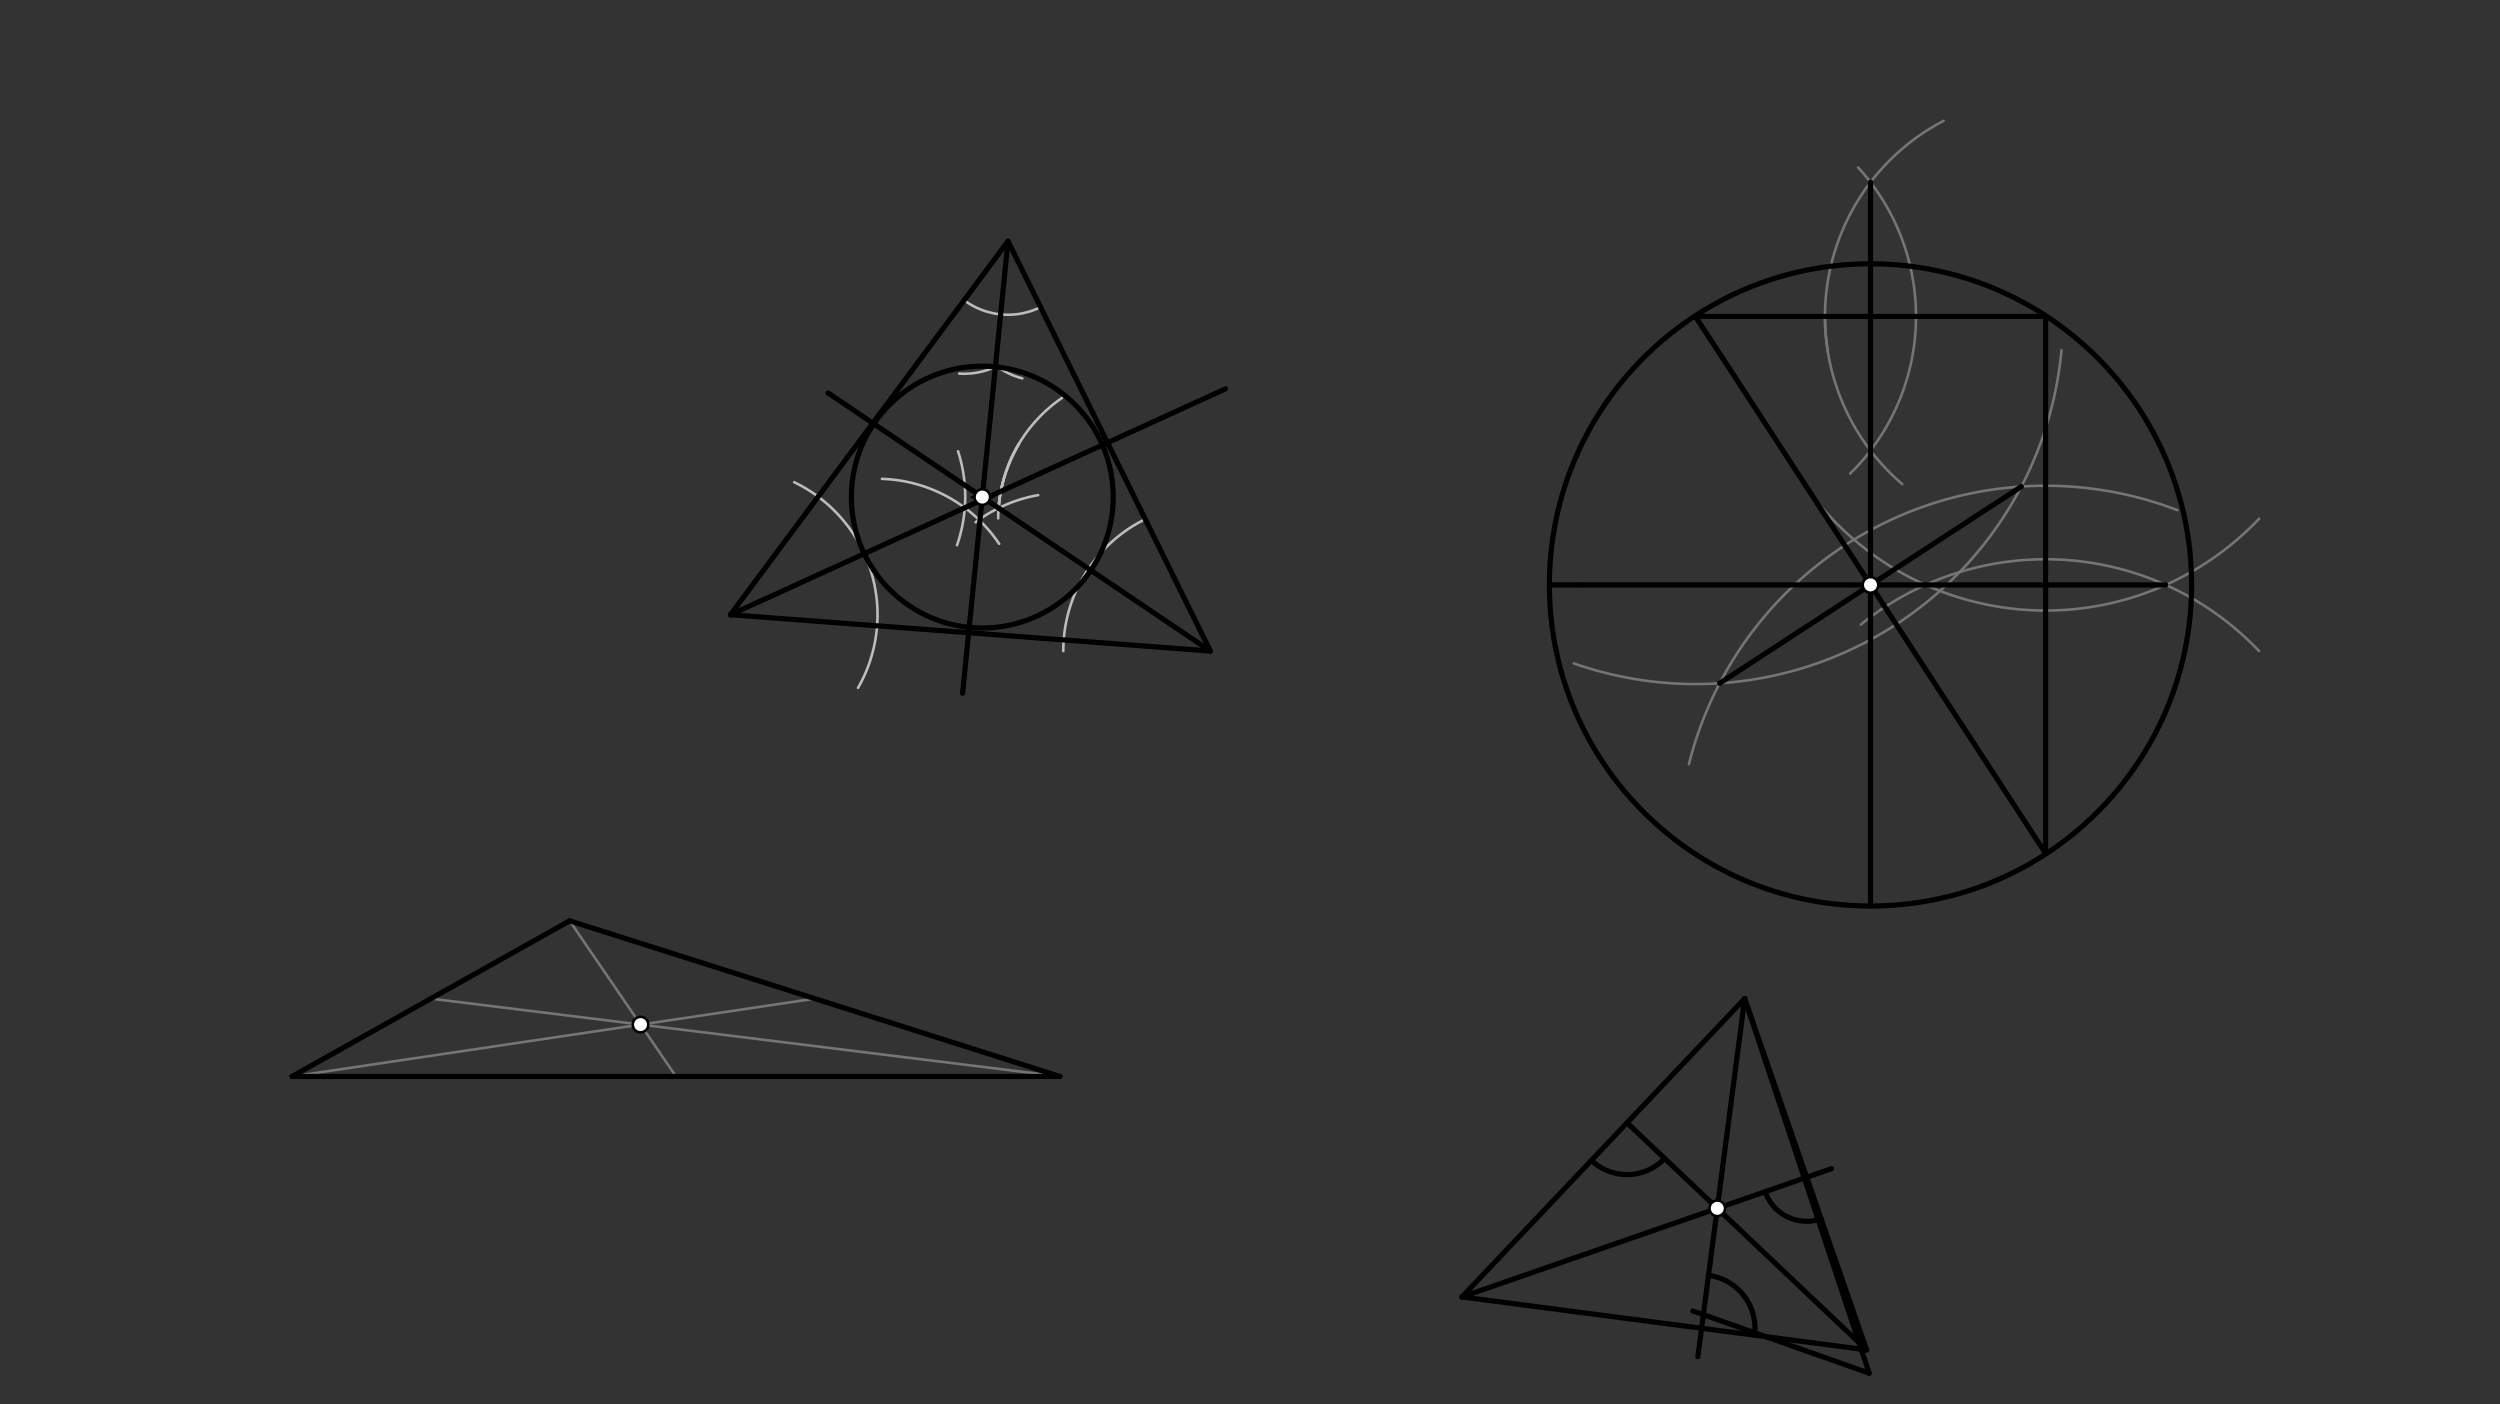 <svg xmlns="http://www.w3.org/2000/svg" class="svg--816" height="100%" preserveAspectRatio="xMidYMid meet" viewBox="0 0 963.78 541.417" width="100%"><rect x="0" y="0" width="963.78" height="541.417" fill="#333333" stroke="none"/><defs><marker id="marker-arrow" markerHeight="16" markerUnits="userSpaceOnUse" markerWidth="24" orient="auto-start-reverse" refX="24" refY="4" viewBox="0 0 24 8"><path d="M 0 0 L 24 4 L 0 8 z" stroke="inherit"></path></marker></defs><g class="aux-layer--949"><g class="element--733"><path d="M 306.194 185.907 A 56.693 56.693 0 0 1 330.786 265.18" fill="none" stroke="#BDBDBD" stroke-dasharray="none" stroke-linecap="round" stroke-width="1"></path></g><g class="element--733"><path d="M 369.334 173.971 A 56.693 56.693 0 0 1 368.937 210.17" fill="none" stroke="#BDBDBD" stroke-dasharray="none" stroke-linecap="round" stroke-width="1"></path></g><g class="element--733"><path d="M 340.011 184.604 A 56.693 56.693 0 0 1 385.185 209.643" fill="none" stroke="#BDBDBD" stroke-dasharray="none" stroke-linecap="round" stroke-width="1"></path></g><g class="element--733"><path d="M 409.907 250.988 A 56.693 56.693 0 0 1 441.504 200.152" fill="none" stroke="#BDBDBD" stroke-dasharray="none" stroke-linecap="round" stroke-width="1"></path></g><g class="element--733"><path d="M 385.09 194.539 A 56.693 56.693 0 0 1 392.803 171.129" fill="none" stroke="#BDBDBD" stroke-dasharray="none" stroke-linecap="round" stroke-width="1"></path></g><g class="element--733"><path d="M 400.228 190.877 A 56.693 56.693 0 0 0 376.103 201.318" fill="none" stroke="#BDBDBD" stroke-dasharray="none" stroke-linecap="round" stroke-width="1"></path></g><g class="element--733"><path d="M 392.803 171.129 A 56.693 56.693 0 0 0 385.09 194.539" fill="none" stroke="#BDBDBD" stroke-dasharray="none" stroke-linecap="round" stroke-width="1"></path></g><g class="element--733"><path d="M 409.403 153.422 A 56.693 56.693 0 0 0 384.812 199.84" fill="none" stroke="#BDBDBD" stroke-dasharray="none" stroke-linecap="round" stroke-width="1"></path></g><g class="element--733"><path d="M 371.693 115.74 A 28.346 28.346 0 0 0 401.148 118.405" fill="none" stroke="#BDBDBD" stroke-dasharray="none" stroke-linecap="round" stroke-width="1"></path></g><g class="element--733"><path d="M 383.265 140.399 A 28.346 28.346 0 0 0 394.119 145.867" fill="none" stroke="#BDBDBD" stroke-dasharray="none" stroke-linecap="round" stroke-width="1"></path></g><g class="element--733"><path d="M 383.736 141.402 A 28.346 28.346 0 0 1 369.799 144.023" fill="none" stroke="#BDBDBD" stroke-dasharray="none" stroke-linecap="round" stroke-width="1"></path></g><g class="element--733"><path d="M 606.735 255.747 A 141.732 141.732 0 0 0 794.735 134.987" fill="none" stroke="#757575" stroke-dasharray="none" stroke-linecap="round" stroke-width="1"></path></g><g class="element--733"><path d="M 651.099 294.612 A 141.732 141.732 0 0 1 839.415 196.678" fill="none" stroke="#757575" stroke-dasharray="none" stroke-linecap="round" stroke-width="1"></path></g><g class="element--733"><path d="M 713.264 182.584 A 85.039 85.039 0 0 0 716.324 64.564" fill="none" stroke="#757575" stroke-dasharray="none" stroke-linecap="round" stroke-width="1"></path></g><g class="element--733"><path d="M 703.561 121.988 A 85.039 85.039 0 0 0 733.354 186.637" fill="none" stroke="#757575" stroke-dasharray="none" stroke-linecap="round" stroke-width="1"></path></g><g class="element--733"><path d="M 704.657 135.6 A 85.039 85.039 0 0 1 749.264 46.593" fill="none" stroke="#757575" stroke-dasharray="none" stroke-linecap="round" stroke-width="1"></path></g><g class="element--733"><path d="M 700.248 193.053 A 113.386 113.386 0 0 0 870.913 199.968" fill="none" stroke="#757575" stroke-dasharray="none" stroke-linecap="round" stroke-width="1"></path></g><g class="element--733"><path d="M 717.392 240.751 A 113.386 113.386 0 0 1 870.885 250.977" fill="none" stroke="#757575" stroke-dasharray="none" stroke-linecap="round" stroke-width="1"></path></g><g class="element--733"><line stroke="#757575" stroke-dasharray="none" stroke-linecap="round" stroke-width="1" x1="260.6" x2="219.6" y1="414.988" y2="354.988"></line></g><g class="element--733"><line stroke="#757575" stroke-dasharray="none" stroke-linecap="round" stroke-width="1" x1="314.1" x2="112.6" y1="384.988" y2="414.988"></line></g><g class="element--733"><line stroke="#757575" stroke-dasharray="none" stroke-linecap="round" stroke-width="1" x1="166.1" x2="408.6" y1="384.988" y2="414.988"></line></g></g><g class="main-layer--75a"><g class="element--733"><line stroke="#000000" stroke-dasharray="none" stroke-linecap="round" stroke-width="2" x1="388.6" x2="281.6" y1="92.988" y2="236.988"></line></g><g class="element--733"><line stroke="#000000" stroke-dasharray="none" stroke-linecap="round" stroke-width="2" x1="388.6" x2="466.6" y1="92.988" y2="250.988"></line></g><g class="element--733"><line stroke="#000000" stroke-dasharray="none" stroke-linecap="round" stroke-width="2" x1="281.6" x2="466.6" y1="236.988" y2="250.988"></line></g><g class="element--733"><line stroke="#000000" stroke-dasharray="none" stroke-linecap="round" stroke-width="2" x1="388.6" x2="383.736" y1="92.988" y2="141.402"></line></g><g class="element--733"><line stroke="#000000" stroke-dasharray="none" stroke-linecap="round" stroke-width="2" x1="281.6" x2="371.944" y1="236.988" y2="195.76"></line></g><g class="element--733"><line stroke="#000000" stroke-dasharray="none" stroke-linecap="round" stroke-width="2" x1="384.973" x2="466.6" y1="195.874" y2="250.988"></line></g><g class="element--733"><line stroke="#000000" stroke-dasharray="none" stroke-linecap="round" stroke-width="2" x1="371.944" x2="472.451" y1="195.76" y2="149.895"></line></g><g class="element--733"><line stroke="#000000" stroke-dasharray="none" stroke-linecap="round" stroke-width="2" x1="384.973" x2="319.236" y1="195.874" y2="151.489"></line></g><g class="element--733"><line stroke="#000000" stroke-dasharray="none" stroke-linecap="round" stroke-width="2" x1="383.736" x2="371.093" y1="141.402" y2="267.233"></line></g><g class="element--733"><g class="center--a87"><line x1="374.689" y1="191.631" x2="382.689" y2="191.631" stroke="#000000" stroke-width="1" stroke-linecap="round"></line><line x1="378.689" y1="187.631" x2="378.689" y2="195.631" stroke="#000000" stroke-width="1" stroke-linecap="round"></line><circle class="hit--87b" cx="378.689" cy="191.631" r="4" stroke="none" fill="transparent"></circle></g><circle cx="378.689" cy="191.631" fill="none" r="50.473" stroke="#000000" stroke-dasharray="none" stroke-width="2"></circle></g><g class="element--733"><line stroke="#000000" stroke-dasharray="none" stroke-linecap="round" stroke-width="2" x1="653.6" x2="788.6" y1="121.988" y2="121.988"></line></g><g class="element--733"><line stroke="#000000" stroke-dasharray="none" stroke-linecap="round" stroke-width="2" x1="788.6" x2="788.6" y1="121.988" y2="328.988"></line></g><g class="element--733"><line stroke="#000000" stroke-dasharray="none" stroke-linecap="round" stroke-width="2" x1="788.6" x2="653.6" y1="328.988" y2="121.988"></line></g><g class="element--733"><line stroke="#000000" stroke-dasharray="none" stroke-linecap="round" stroke-width="2" x1="721.1" x2="721.1" y1="70.263" y2="173.712"></line></g><g class="element--733"><line stroke="#000000" stroke-dasharray="none" stroke-linecap="round" stroke-width="2" x1="779.249" x2="662.951" y1="187.564" y2="263.411"></line></g><g class="element--733"><line stroke="#000000" stroke-dasharray="none" stroke-linecap="round" stroke-width="2" x1="834.904" x2="742.296" y1="225.488" y2="225.488"></line></g><g class="element--733"><line stroke="#000000" stroke-dasharray="none" stroke-linecap="round" stroke-width="2" x1="742.296" x2="609.6" y1="225.488" y2="225.488"></line></g><g class="element--733"><line stroke="#000000" stroke-dasharray="none" stroke-linecap="round" stroke-width="2" x1="721.1" x2="721.1" y1="173.712" y2="339.988"></line></g><g class="element--733"><line stroke="#000000" stroke-dasharray="none" stroke-linecap="round" stroke-width="2" x1="219.6" x2="112.6" y1="354.988" y2="414.988"></line></g><g class="element--733"><line stroke="#000000" stroke-dasharray="none" stroke-linecap="round" stroke-width="2" x1="112.6" x2="408.6" y1="414.988" y2="414.988"></line></g><g class="element--733"><line stroke="#000000" stroke-dasharray="none" stroke-linecap="round" stroke-width="2" x1="408.6" x2="219.6" y1="414.988" y2="354.988"></line></g><g class="element--733"><g class="center--a87"><line x1="717.1" y1="225.488" x2="725.1" y2="225.488" stroke="#000000" stroke-width="1" stroke-linecap="round"></line><line x1="721.1" y1="221.488" x2="721.1" y2="229.488" stroke="#000000" stroke-width="1" stroke-linecap="round"></line><circle class="hit--87b" cx="721.1" cy="225.488" r="4" stroke="none" fill="transparent"></circle></g><circle cx="721.1" cy="225.488" fill="none" r="123.792" stroke="#000000" stroke-dasharray="none" stroke-width="2"></circle></g><g class="element--733"><line stroke="#000000" stroke-dasharray="none" stroke-linecap="round" stroke-width="2" x1="609.6" x2="597.308" y1="225.488" y2="225.488"></line></g><g class="element--733"><line stroke="#000000" stroke-dasharray="none" stroke-linecap="round" stroke-width="2" x1="721.1" x2="721.1" y1="339.988" y2="349.28"></line></g><g class="element--733"><line stroke="#000000" stroke-dasharray="none" stroke-linecap="round" stroke-width="2" x1="672.6" x2="563.6" y1="384.988" y2="499.988"></line></g><g class="element--733"><line stroke="#000000" stroke-dasharray="none" stroke-linecap="round" stroke-width="2" x1="672.6" x2="719.6" y1="384.988" y2="520.387"></line></g><g class="element--733"><line stroke="#000000" stroke-dasharray="none" stroke-linecap="round" stroke-width="2" x1="719.6" x2="563.6" y1="520.387" y2="499.988"></line></g><g class="element--733"><line stroke="#000000" stroke-dasharray="none" stroke-linecap="round" stroke-width="2" x1="672.6" x2="654.553" y1="384.988" y2="522.997"></line></g><g class="element--733"><line stroke="#000000" stroke-dasharray="none" stroke-linecap="round" stroke-width="2" x1="563.6" x2="706.058" y1="499.988" y2="450.537"></line></g><g class="element--733"><line stroke="#000000" stroke-dasharray="none" stroke-linecap="round" stroke-width="2" x1="719.6" x2="627.239" y1="520.387" y2="432.845"></line></g><g class="element--733"><path d="M 658.65 491.663 A 20.579 20.579 0 0 1 676.387 514.737" fill="none" stroke="#000000" stroke-dasharray="none" stroke-linecap="round" stroke-width="2"></path></g><g class="element--733"><path d="M 680.472 459.419 A 16.971 16.971 0 0 0 702.07 469.886" fill="none" stroke="#000000" stroke-dasharray="none" stroke-linecap="round" stroke-width="2"></path></g><g class="element--733"><path d="M 641.737 446.587 A 19.976 19.976 0 0 1 613.497 447.344" fill="none" stroke="#000000" stroke-dasharray="none" stroke-linecap="round" stroke-width="2"></path></g><g class="element--733"><line stroke="#000000" stroke-dasharray="none" stroke-linecap="round" stroke-width="2" x1="672.6" x2="720.6" y1="384.988" y2="529.387"></line></g><g class="element--733"><line stroke="#000000" stroke-dasharray="none" stroke-linecap="round" stroke-width="2" x1="720.6" x2="652.6" y1="529.387" y2="505.387"></line></g><g class="element--733"><circle cx="378.689" cy="191.631" r="3" stroke="#000000" stroke-width="1" fill="#ffffff"></circle>}</g><g class="element--733"><circle cx="721.1" cy="225.488" r="3" stroke="#000000" stroke-width="1" fill="#ffffff"></circle>}</g><g class="element--733"><circle cx="246.933" cy="394.988" r="3" stroke="#000000" stroke-width="1" fill="#ffffff"></circle>}</g><g class="element--733"><circle cx="662.03" cy="465.821" r="3" stroke="#000000" stroke-width="1" fill="#ffffff"></circle>}</g></g><g class="snaps-layer--ac6"></g><g class="temp-layer--52d"></g></svg>